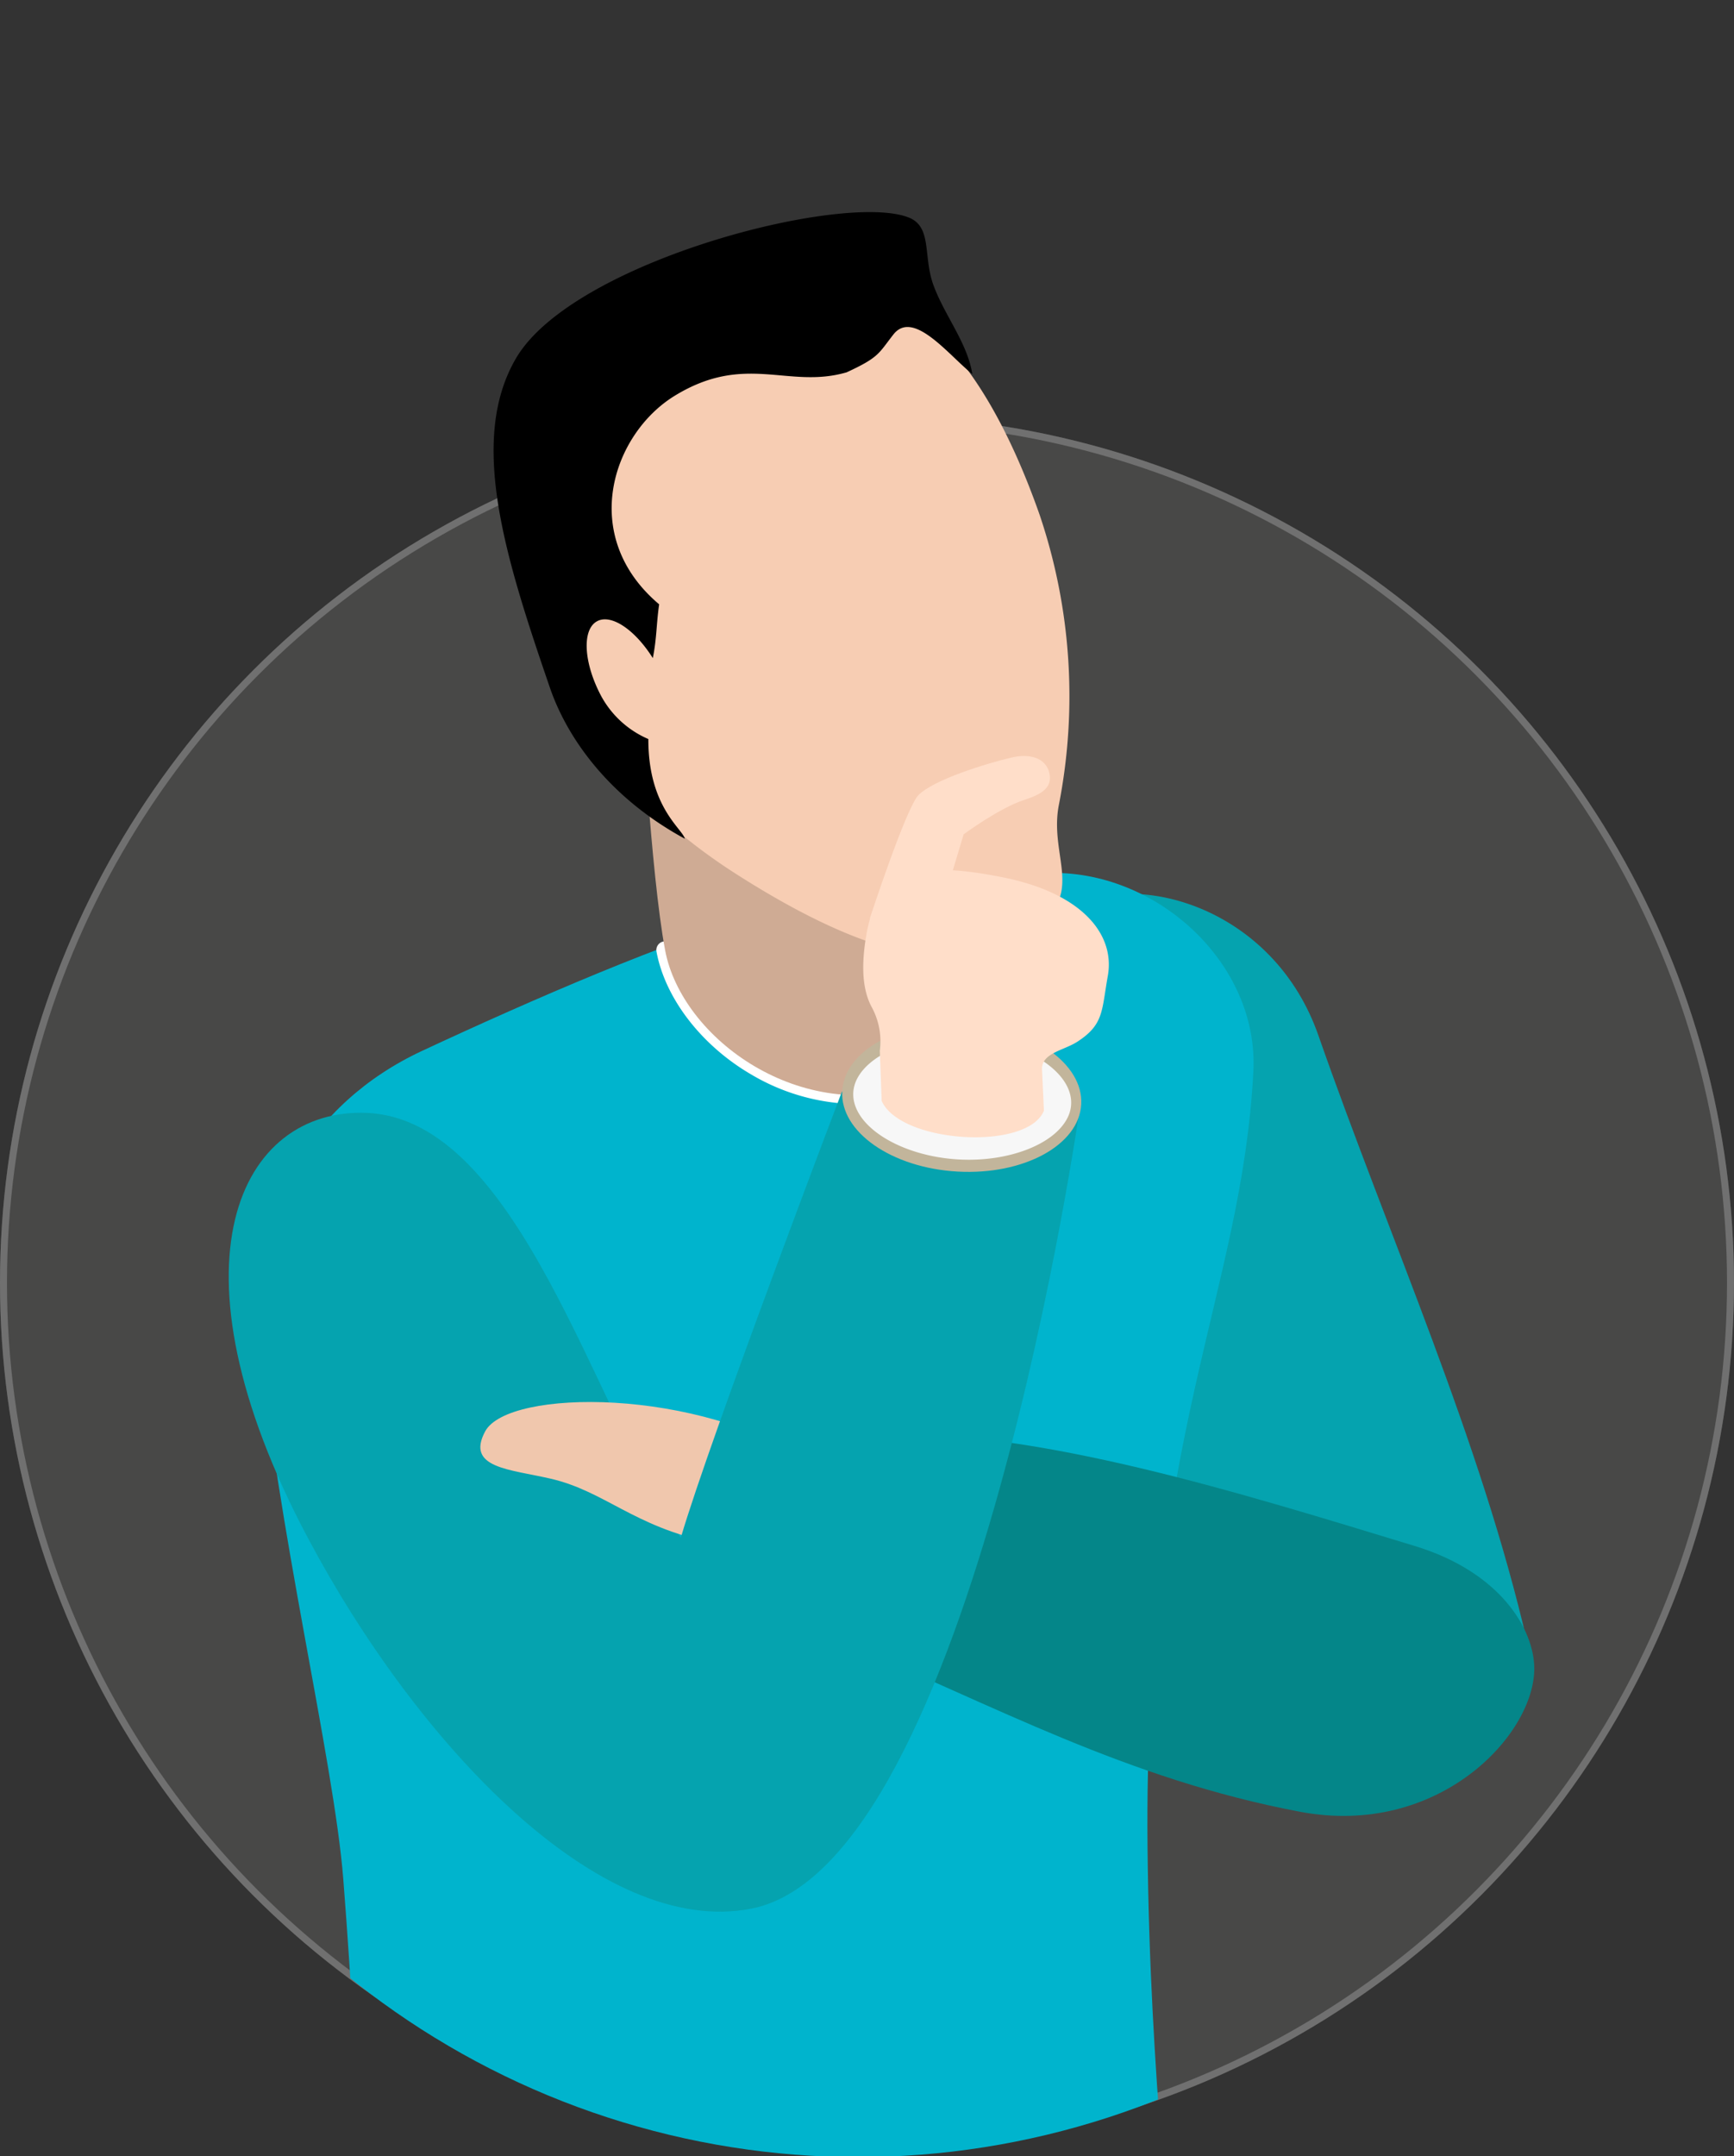 <svg xmlns="http://www.w3.org/2000/svg" xmlns:xlink="http://www.w3.org/1999/xlink" width="248.433" height="308.793" viewBox="0 0 248.433 308.793">
  <rect x="0" y="0" width="248.433" height="308.793" fill="#333333" stroke="none"/>
  <defs>
    <clipPath id="clip-path">
      <path id="Union_9" data-name="Union 9" d="M0,361.949V169.027H231.986V361.949A115.993,115.993,0,0,1,0,361.949Z" transform="translate(0)" fill="#fff" stroke="#707070" stroke-width="1"/>
    </clipPath>
    <clipPath id="clip-path-2">
      <path id="Path_20843" data-name="Path 20843" d="M74.027,609.31c12.2-30.077,75.286-13.248,75.286-13.248s-18.862,49.5-23.093,63.906C89.685,674.705,65.431,630.495,74.027,609.31Z" transform="translate(-72.291 -591.369)" fill="none"/>
    </clipPath>
  </defs>
  <g id="Group_25557" data-name="Group 25557" transform="translate(11327.569 22865)">
    <g id="Ellipse_16" data-name="Ellipse 16" transform="translate(-11327.569 -22805.504)" fill="#484847" stroke="#707070" stroke-width="1">
      <circle cx="124.216" cy="124.216" r="124.216" stroke="none"/>
      <circle cx="124.216" cy="124.216" r="123.716" fill="none"/>
    </g>
    <g id="Mask_Group_2" data-name="Mask Group 2" transform="translate(-11320.645 -23034.027)" clip-path="url(#clip-path)">
      <g id="Illustratie_33" data-name="Illustratie 33" transform="translate(109.528 420.115)">
        <g id="Group_2759" data-name="Group 2759" transform="translate(-109.23 -397.148)">
          <g id="Group_2737" data-name="Group 2737" transform="translate(25.551 176.432)">
            <g id="Group_2736" data-name="Group 2736">
              <g id="Group_2735" data-name="Group 2735">
                <path id="Path_20826" data-name="Path 20826" d="M345.128,651.914c3.451,15.014-25.322,28.174-34.374,15.006-16.446-23.924-26.2-56-39.235-85.869-6.4-14.666-.945-30.923,9.269-35.222s28.246,1.433,34.356,18.906C325.285,593.736,338.392,622.607,345.128,651.914Z" transform="translate(-159.032 -446.835)" fill="#05a3af"/>
                <path id="Path_20827" data-name="Path 20827" d="M352.828,1454.512c1.577-9.792-24.229-22.5-44.452-31.113s-29.519-15.651-34.526-3.943c-5.819,13.607-.924,18.44,19.3,27.052,9.116,3.883,17.68,12.521,29.1,16.329C334.483,1466.918,351.349,1463.694,352.828,1454.512Z" transform="translate(-160.422 -878.328)"/>
                <path id="Path_20828" data-name="Path 20828" d="M354.059,1449.981c3.565-9.255-24.229-22.5-44.452-31.112s-28.994-17.833-33.984-6.118-1.126,19.539,19.1,28.151c9.116,3.882,19.585,12.545,31.156,15.871C336.665,1459.875,351.513,1456.591,354.059,1449.981Z" transform="translate(-161.461 -875.313)" fill="#00b4cd"/>
                <path id="Path_20829" data-name="Path 20829" d="M235.025,1186.313c.916,20.153,41.842,25.282,42.841,7.029,0,0,.317-90.986-1.217-115.339-1.16-18.411-27.561-133.6-27.561-133.6l-59.559,3.715,37.5,140.614Z" transform="translate(-119.679 -645.462)" fill="#d65c5c"/>
                <g id="Group_2727" data-name="Group 2727" transform="translate(16.215 551.338)">
                  <path id="Path_20830" data-name="Path 20830" d="M116.521,1467.755c1.132,2.524,6.539,7.961,10.833,17.784,2.582,5.905,6.035,11.308,6.287,17.009.45,10.167-3.354,11.56-12.6,12.6-16.03,1.8-32.115-15.155-36.808-35.391-4.784-20.633,5.131-22.758,11.249-25.277C105.816,1450.222,107.854,1448.43,116.521,1467.755Z" transform="translate(-82.974 -1448.748)"/>
                  <path id="Path_20831" data-name="Path 20831" d="M118.269,1460.662c1.132,2.524,4.907,9.133,9.2,18.956,3.047,6.971,8.481,17.719,7.214,23.713-3.059,3.059-15.285,6.115-23.111,2.749a42.233,42.233,0,0,1-18.187-15.629c-5.486-8.6-13.651-36.468-3.458-41.039S109.6,1441.336,118.269,1460.662Z" transform="translate(-84.015 -1445.827)" fill="#00b4cd"/>
                </g>
                <path id="Path_20832" data-name="Path 20832" d="M83.869,1211.231c-.19,25.572,32.913,27.758,37.91,12.768l31.094-278.034-63.065,5.607Z" transform="translate(-67.204 -646.237)" fill="#ed6b6a"/>
                <path id="Path_20833" data-name="Path 20833" d="M186.571,677.887c.329,34.5,3.821,57.48,3.887,72.918.109,25.594-113.938,49.7-117.382,24.076-2.39-13.725,3.605-24.252-1.729-92.265-1.337-17.044-9.7-51.243-12-77.972-1.535-17.786,7.1-33.1,23.277-40.642,15.747-7.338,35.19-15.782,49.123-19.762,13.195-3.77,27.917-5.249,40.4-5.712,15.6-.578,30.416,12.883,29.587,28.467C200.023,599.116,186.013,619.3,186.571,677.887Z" transform="translate(-54.936 -443.877)" fill="#00b4cd"/>
                <path id="Path_20834" data-name="Path 20834" d="M218.16,727.772c-11.458-4.749-7.939-29.446,4.92-29.792,23.364-.63,52.405,8.542,77.279,16.1,12.327,3.747,17.065,11.943,17.142,17.42.137,9.62-13.744,24.392-33.568,20.645C259.008,747.437,240.2,736.906,218.16,727.772Z" transform="translate(-130.457 -523.062)" fill="#048689"/>
                <path id="Path_20835" data-name="Path 20835" d="M201.291,574.687a30.176,30.176,0,0,1-15.163-4.205c-7.141-4.139-12.362-10.879-13.625-17.589a1.251,1.251,0,1,1,2.458-.463c1.133,6.015,5.893,12.1,12.422,15.887a26.665,26.665,0,0,0,22.407,2.426c6.965-2.418,9.81-10.752,8.226-24.1l-.066-.578a1.251,1.251,0,0,1,2.49-.255l.061.538c2.2,18.512-4.166,24.768-9.89,26.757A28.373,28.373,0,0,1,201.291,574.687Z" transform="translate(-111.213 -446.947)" fill="#fff"/>
                <path id="Path_20836" data-name="Path 20836" d="M213.779,464.6l-45.672,11.027s1.377,26.225,3.453,37.258c2.387,12.68,19.529,25.147,36.468,19.263,12.259-4.258,9.259-23.408,8.994-25.985Z" transform="translate(-109.04 -407.173)" fill="#cfab94"/>
                <path id="Path_20837" data-name="Path 20837" d="M136.935,422.173c4.866,13.884,13.978,24.093,26.435,32.078,10.954,7.019,24.325,13.659,33.38,11.272,20.251-5.338,11.169-11.719,12.99-21.064A81.081,81.081,0,0,0,207,402.942c-3.793-10.823-9.857-23.277-18.418-28.716-12.076-7.672-31.3-6.668-41.605-1.106C129.215,382.707,127.791,396.084,136.935,422.173Z" transform="translate(-90.81 -359.549)" fill="#f7cdb3"/>
                <g id="Group_2734" data-name="Group 2734" transform="translate(0 77.894)">
                  <g id="Group_2730" data-name="Group 2730">
                    <g id="Group_2728" data-name="Group 2728" transform="translate(0 37.409)">
                      <path id="Path_20838" data-name="Path 20838" d="M62.108,664.65c15.577,29.3,41.753,57.361,63.552,53.063,31.846-6.279,47.153-115.413,47.153-115.413l-34.191-1.607s-18.862,49.5-23.093,63.906c-12.47-18.475-23.211-59.84-44.9-60.831C52.394,602.935,41.1,625.142,62.108,664.65Z" transform="translate(-50.762 -590.064)" fill="#05a3af"/>
                      <ellipse id="Ellipse_15" data-name="Ellipse 15" cx="10.593" cy="17.147" rx="10.593" ry="17.147" transform="translate(87.309 21.154) rotate(-86.827)" fill="#c2b59b"/>
                      <path id="Path_20839" data-name="Path 20839" d="M259.129,596.96a4.886,4.886,0,0,0,.6-2.056c.262-4.734-6.662-9.128-15.121-9.6-6.961-.386-13.476,2.058-15.492,5.811a4.894,4.894,0,0,0-.6,2.057c-.262,4.733,6.662,9.128,15.12,9.6C250.6,603.156,257.113,600.713,259.129,596.96Z" transform="translate(-139.038 -582.403)" fill="#f7f7f7"/>
                    </g>
                    <g id="Group_2729" data-name="Group 2729" transform="translate(90.906)">
                      <path id="Path_20840" data-name="Path 20840" d="M242.637,529.907l-9.4-1.4s5.195-15.883,6.98-17.669c2.178-2.178,9.6-4.5,13.406-5.381,2.464-.571,4.789.035,5.319,2.19s-1.159,3.115-3.567,3.889c-3.581,1.15-8.7,4.934-8.7,4.934Z" transform="translate(-232.291 -505.257)" fill="#ffdec9"/>
                      <path id="Path_20841" data-name="Path 20841" d="M251.277,538.713c-12.951-2.57-18.047-.626-19.533,8.613-.717,4.457-.417,7.634.81,9.954a10.233,10.233,0,0,1,1.179,6.286L234,570.74c2.674,6.082,20.9,7.226,23.246,1.4l-.276-5.972c-.005-2.295,3.143-2.648,5.069-3.9,3.826-2.479,3.465-4.445,4.362-9.424C267.458,546.969,262.828,541.006,251.277,538.713Z" transform="translate(-231.361 -521.356)" fill="#ffdec9"/>
                    </g>
                  </g>
                  <g id="Group_2733" data-name="Group 2733" transform="translate(10.837 43.345)">
                    <g id="Group_2732" data-name="Group 2732">
                      <g id="Group_2731" data-name="Group 2731" clip-path="url(#clip-path-2)">
                        <path id="Path_20842" data-name="Path 20842" d="M123.068,693.243c-2.838,5.277,3.556,5.425,9.395,6.784,7.742,1.8,11.866,6.821,22.8,9.1,4.448.928,10.07-.806,13.208.711l1.616-11.963C153.706,686.916,126.361,687.119,123.068,693.243Z" transform="translate(-97.164 -639.878)" fill="#f0c7ad"/>
                      </g>
                    </g>
                  </g>
                </g>
                <path id="Path_20844" data-name="Path 20844" d="M185.654,351.3c3.336,1.339,2.02,5.53,3.477,9.582,1.582,4.4,4.891,8.318,5.6,12.818-3.313-2.619-8.435-9.317-11.3-5.669-2.162,2.755-2.026,3.263-6.7,5.424-8.377,2.44-14.487-2.842-24.611,3.343-8.956,5.471-13.853,20.1-2.255,29.884-.41,2.8-.327,4.792-.908,7.7-2.539-4.047-5.954-6.375-7.982-5.281-2.222,1.2-1.935,6.042.641,10.82a13.953,13.953,0,0,0,6.7,6.053c-.021,9.733,4.858,12.8,5.231,14.276-10.486-5.691-16.719-14.016-19.338-21.643-6.377-18.569-11.7-35.372-4.888-47.1C137.4,357.572,176.364,347.565,185.654,351.3Z" transform="translate(-88.2 -350.509)"/>
              </g>
            </g>
          </g>
        </g>
      </g>
    </g>
  </g>
</svg>
